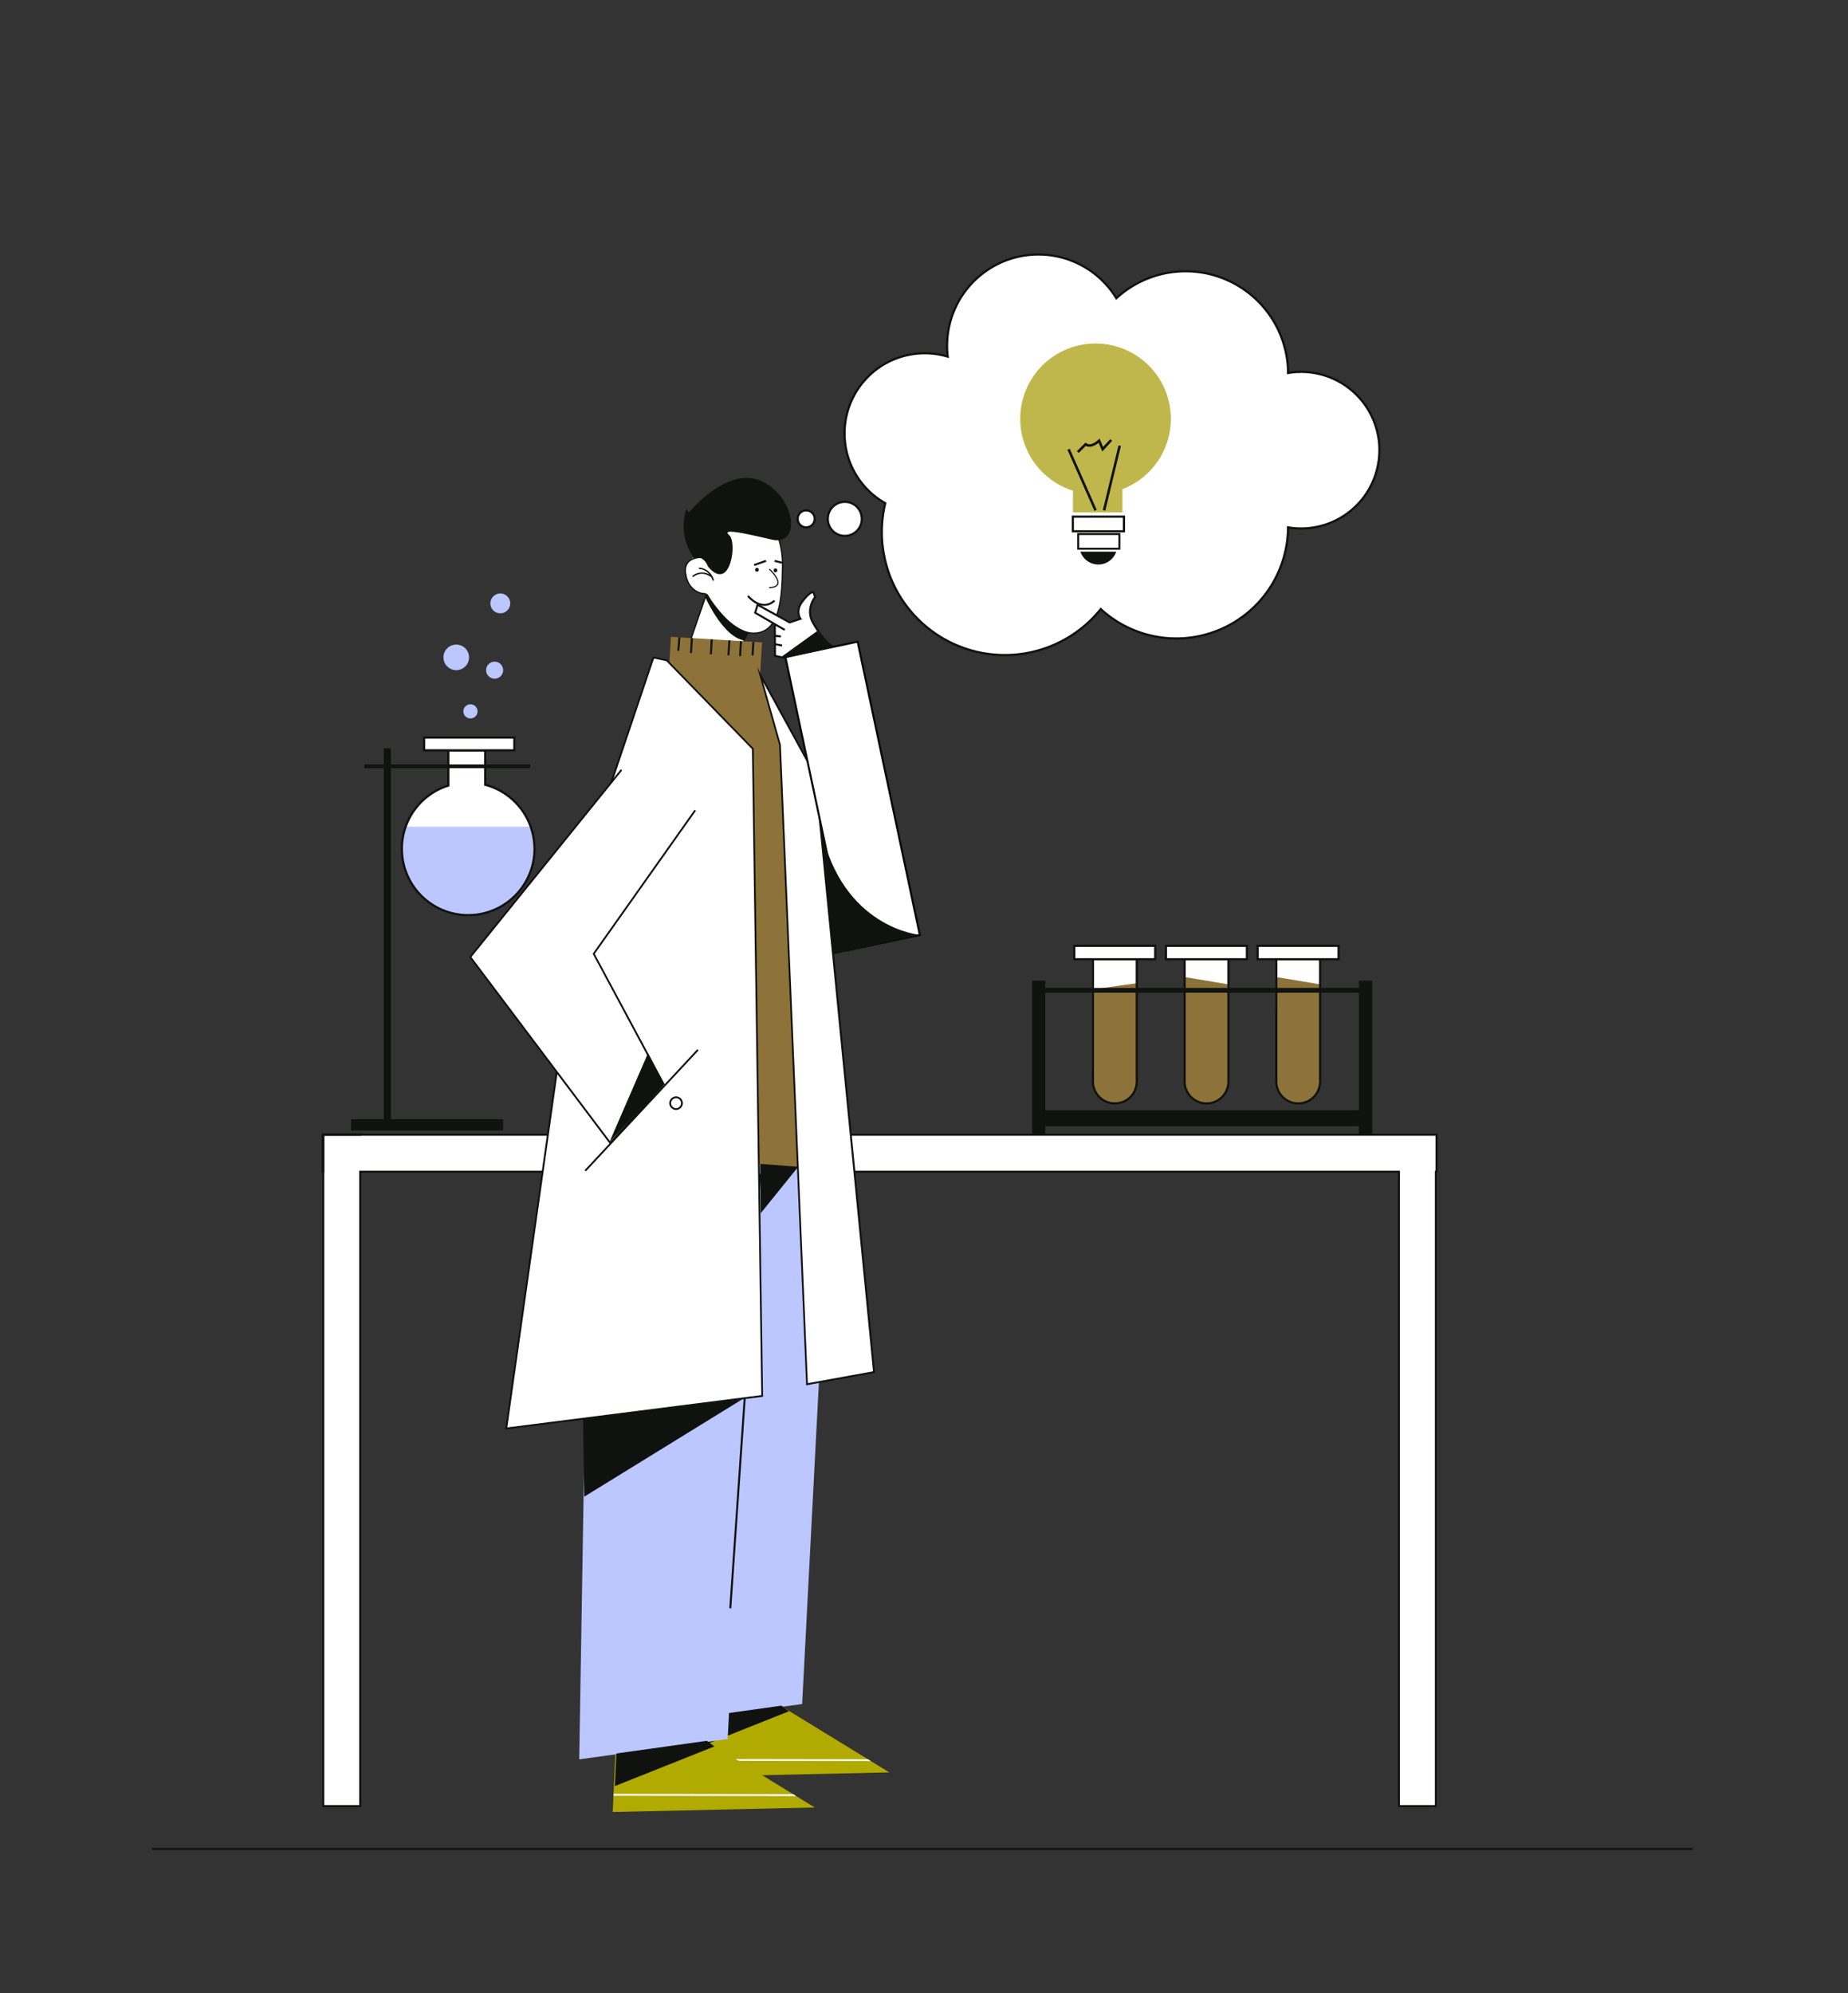 <svg xmlns="http://www.w3.org/2000/svg" viewBox="0 0 927.29 1000"><rect x="0" y="0" width="927.29" height="1000" fill="#333333" stroke="none"/><title>Mesa de trabajo 58</title><g id="Capa_4" data-name="Capa 4"><path d="M224.94,376.65v17.77a31.7,31.7,0,0,0-20.38,17.64,34.23,34.23,0,0,0-.11,27.44s6.41,15.39,22.51,18.66c0,0,12.89,2.79,21.68-2s12.72-9.92,12.72-9.92l3.92-6.72s2.43-5.76,2.49-8.91,1.25-8.61-1.72-17.16-11-16.1-22.4-19.91l-.17-16.87Z" fill="#fff"/><polygon points="547.95 481.5 547.95 482.22 547.95 535.5 570.41 535.5 570.41 481.68 547.95 481.5" fill="#fff"/><path d="M594.47,481.33v32.79h22.09V481.68S594.29,481.5,594.47,481.33Z" fill="#fff"/><path d="M640.09,481.68v24.78h22.45v-25S640.09,481.15,640.09,481.68Z" fill="#fff"/></g><g id="Capa_1" data-name="Capa 1"><path d="M692.15,225.88a39.27,39.27,0,0,1-45.82,38.73,56.1,56.1,0,0,1-94,41A61.73,61.73,0,0,1,444.2,252.48,40.22,40.22,0,0,1,464,177.25a39.67,39.67,0,0,1,11.54,1.69,44.24,44.24,0,0,1-.32-5.43,45.83,45.83,0,0,1,84.94-23.87,51.43,51.43,0,0,1,86.19,37.51,39.27,39.27,0,0,1,45.82,38.73Z" fill="#fff" stroke="#10120f" stroke-miterlimit="10" stroke-width="1.1"/><circle cx="423.91" cy="260.34" r="8.55" fill="#fff" stroke="#10120f" stroke-miterlimit="10" stroke-width="1.1"/><circle cx="404.52" cy="260.34" r="4.28" fill="#fff" stroke="#10120f" stroke-miterlimit="10" stroke-width="1.1"/><path d="M204.09,414.8h62a36.12,36.12,0,0,1-6.42,33.33s-11.05,15.5-34.75,9.44C224.94,457.57,192.68,446,204.09,414.8Z" fill="#bcc7ff"/><path d="M594.48,490.24l22,3.68v49.31s-.23,11.17-12.11,10.45c0,0-8.44.72-9.75-9.86Z" fill="#8d7339"/><path d="M548.32,496.42l22.1-3.09v49.3s-.24,11.17-12.12,10.46c0,0-8.44.71-9.75-9.86Z" fill="#8d7339"/><polygon points="720.82 569.37 720.82 587.9 720.5 587.9 720.5 906.2 701.97 906.2 701.97 587.9 180.74 587.9 180.74 906.2 162.21 906.2 162.21 569.37 720.82 569.37" fill="#fff" stroke="#10120f" stroke-miterlimit="10"/><rect x="162.21" y="569.2" width="18.53" height="0.17" fill="#fff" stroke="#10120f" stroke-miterlimit="10"/><polygon points="346.03 322.63 354.27 298.41 361.84 310.35 374.86 318.81 371.61 324.3 346.03 322.63" fill="#fff"/><path d="M371.78,324.62l-26.18-1.71,8.61-25.24,8,11.72,13.57,8.09Zm-25.32-2.28,25,1.64,3-5.07-12.85-8.39-7.37-10.74Z" fill="#10120f"/><path d="M392.66,284.09c-.22,18.22-1.82,33.78-14.71,33.63s-30.47-24.23-30.25-42.45,9.13-24.61,22-24.45S392.88,265.87,392.66,284.09Z" fill="#fff"/><path d="M378.14,318H378c-13.36-.16-30.78-24.54-30.56-42.76.1-8.74,2.24-15.24,6.35-19.34,3.61-3.6,8.83-5.43,15.53-5.43h.45c6.34.08,12.25,3.63,16.64,10s6.71,14.72,6.61,23.59C392.76,301.27,391.44,318,378.14,318Zm-8.87-66.91c-6.53,0-11.6,1.77-15.09,5.25-4,4-6.07,10.34-6.17,18.9-.21,17.57,17.14,42,29.95,42.14h.18c12.73,0,14-16.46,14.2-33.32.11-8.75-2.2-17-6.49-23.23s-10-9.66-16.14-9.73Z" fill="#10120f"/><path d="M385.93,295.14v-.57c2.31-.06,3.68-.6,4.06-1.61.94-2.51-4.09-7.16-4.14-7.21l.39-.42c.22.2,5.35,5,4.28,7.82C390.05,294.4,388.5,295.07,385.93,295.14Z" fill="#10120f"/><path d="M354.24,298h0a10.05,10.05,0,0,1-9.89-10.13l-.64-.85c.07-5.51,5.27-9.11,10.78-9h0a10,10,0,0,1,9.89,10.13h0A10,10,0,0,1,354.24,298Z" fill="#fff"/><path d="M358.25,291.19l-.68.2a10.11,10.11,0,0,0-.66-1.72c-5.09-3.86-9.1-.13-9.14-.09l-.49-.51a7.58,7.58,0,0,1,8.73-.82,7.28,7.28,0,0,0-5.34-2.78v-.71A8.37,8.37,0,0,1,358.25,291.19Z" fill="#10120f"/><path d="M354.12,298.31c-6.09,0-8.85-5.4-8.87-5.46-.13-.23-3.16-6-.94-10,1.19-2.14,3.63-3.35,7.27-3.59l0,.7c-3.38.23-5.63,1.31-6.69,3.23-2,3.67.91,9.29.94,9.34s2.6,5.08,8.25,5.08h.12v.7Z" fill="#10120f"/><path d="M353.89,299.65s8.84,19.94,19.46,21.66l1.19-1.66.88-2.09a25.09,25.09,0,0,1-11.57-7.68s-7.87-8.72-9.44-12Z" fill="#10120f"/><polygon points="446.26 889.3 344.82 891.55 346.64 851.49 382.48 850.22 435.48 882.7 436.97 883.61 446.26 889.3" fill="#b1aa00"/><path d="M333.3,545.12l-5.28,320L402.5,855l15.12-290.45S348.88,519.74,333.3,545.12Z" fill="#bcc7ff"/><polygon points="436.97 883.61 346.09 883.46 346.09 882.55 435.48 882.7 436.97 883.61" fill="#fff"/><polygon points="346.63 862.19 345.89 878.54 395.84 858.65 392.03 855.82 346.63 862.19" fill="#10120f"/><polygon points="408.88 906.92 307.45 909.17 307.82 901.03 307.86 900.06 309.27 869.11 345.1 867.84 397.94 900.21 399.52 901.19 408.88 906.92" fill="#b1aa00"/><path d="M295.93,562.74l-5.28,320,74.48-10.17,15.12-290.45S311.51,537.36,295.93,562.74Z" fill="#bcc7ff"/><polygon points="399.52 901.19 307.82 901.03 307.86 900.06 397.94 900.21 399.52 901.19" fill="#fff"/><rect x="264.68" y="697.44" width="218.47" height="1" transform="translate(-347.95 1023.29) rotate(-86.08)" fill="#10120f"/><polygon points="309.26 879.81 308.52 896.17 358.47 876.27 354.66 873.45 309.26 879.81" fill="#10120f"/><polygon points="425 587.77 370.65 583.12 281.87 575.9 295.73 434.26 296.16 431.58 328.97 334.22 335.74 334.77 336.67 319.53 382.39 322.33 381.4 338.5 409.19 389.25 425 587.77" fill="#8d7339"/><rect x="343.19" y="323.41" width="7.48" height="1" transform="translate(2.29 650.25) rotate(-86.47)" fill="#10120f"/><rect x="353.15" y="324.02" width="7.48" height="1" transform="translate(11.03 660.76) rotate(-86.47)" fill="#10120f"/><rect x="362.01" y="324.56" width="7.48" height="1" transform="translate(18.81 670.12) rotate(-86.47)" fill="#10120f"/><rect x="367.82" y="324.91" width="7.48" height="1" transform="translate(23.91 676.26) rotate(-86.47)" fill="#10120f"/><rect x="374.41" y="324.94" width="6.78" height="1" transform="translate(29.73 682.51) rotate(-86.47)" fill="#10120f"/><rect x="337.28" y="322.67" width="6.78" height="1" transform="translate(-9.68 635.83) rotate(-85.24)" fill="#10120f"/><polygon points="334.6 331.38 377.74 375.71 382.45 700.42 254.04 716.73 295.08 427.25 327.89 329.89 334.6 331.38" fill="#fff"/><path d="M253.51,717.25l.08-.58,41-289.49,33-97.81,7.23,1.6,43.36,44.55v.18l4.71,325.12Zm74.68-386.83-32.69,97L254.57,716.21,382,700l-4.7-324.14-42.92-44.1Z" fill="#10120f"/><polygon points="381.4 338.5 391.37 373.71 404.93 694.56 438.56 688.45 409.19 389.25 381.4 338.5" fill="#fff"/><path d="M404.5,695.09l0-.51-13.56-320.8-11-39,29.76,54.42,29.41,299.6ZM382.92,342.21l8.9,31.48L405.36,694l32.71-5.94L408.75,389.39Z" fill="#10120f"/><path d="M311.89,386.3l-.17.14L236,480.2l70.21,93.27L333,543.93l-35.07-65.36,50.91-72" fill="#fff"/><polygon points="306.16 574.17 235.41 480.19 235.63 479.91 311.4 386.12 311.61 385.95 312.17 386.65 312.06 386.74 236.55 480.21 306.23 572.76 332.44 543.87 297.39 478.53 297.55 478.31 348.46 406.32 349.2 406.84 298.44 478.6 333.54 544 306.16 574.17" fill="#10120f"/><line x1="293.65" y1="587.38" x2="350.25" y2="526.69" fill="#fff"/><rect x="280.45" y="556.59" width="82.99" height="0.9" transform="translate(-305.07 412.86) rotate(-47.02)" fill="#10120f"/><circle cx="339.23" cy="553.52" r="2.94" fill="#fff"/><path d="M339.23,556.91a3.39,3.39,0,1,1,3.39-3.39A3.39,3.39,0,0,1,339.23,556.91Zm0-5.88a2.49,2.49,0,1,0,2.49,2.49A2.49,2.49,0,0,0,339.23,551Z" fill="#10120f"/><polygon points="305.78 573.1 325.18 528.38 332.99 543.93 305.78 573.1" fill="#10120f"/><rect x="76.24" y="927.2" width="773.14" height="1" fill="#10120f"/><rect x="378.21" y="281.95" width="6.35" height="1" transform="translate(-72.7 144.46) rotate(-19.62)" fill="#10120f"/><rect x="390" y="279.93" width="1" height="3.84" transform="translate(22.36 592.34) rotate(-75.96)" fill="#10120f"/><polygon points="292.56 711.6 293.16 750.97 372.5 702.06 292.56 711.6" fill="#10120f"/><polygon points="381.44 583.95 400.53 585.44 381.74 608.7 381.44 583.95" fill="#10120f"/><path d="M355.26,284.27s-2-5.94-7-4.19a27.5,27.5,0,0,1-3.75-24.95s.62,2.68,1.92,1.21,19.84-23.07,36.46-14.56,19.14,32.42,4.19,28.93-25.17-5.63-21.13-2.14S366.55,297.67,355.26,284.27Z" fill="#10120f"/><circle cx="379.83" cy="285.88" r="0.95" fill="#10120f"/><circle cx="389.1" cy="286.17" r="0.95" fill="#10120f"/><path d="M375.32,299s6.65,8.32,13.3,2.38" fill="none" stroke="#10120f" stroke-miterlimit="10"/><path d="M393.74,316.05l-14.81-8.61,1.22-4,16.07,8.86,5.46-1.81s-2.9-3.69,1-8.79,5.41-4.65,5.41-4.65l.9,2.51S404,305.71,408,312.61s7,10,10.22,12.13l-6.34,9.2-23-4.87-.1-15.85" fill="#fff" stroke="#10120f" stroke-miterlimit="10"/><line x1="388.95" y1="319.02" x2="391.85" y2="319.36" fill="none" stroke="#10120f" stroke-miterlimit="10"/><line x1="389.14" y1="323.27" x2="392.44" y2="323.87" fill="none" stroke="#10120f" stroke-miterlimit="10"/><rect x="409.3" y="324.14" width="37.07" height="150.42" transform="translate(-73.54 97.45) rotate(-11.97)" fill="#fff" stroke="#050505" stroke-miterlimit="10"/><path d="M418.21,478.83l43.36-9.76s-38.91-3.25-49.6-53.15Z" fill="#10120f"/><path d="M392.19,329.49,410,316.65s5.11,7.08,8.17,8.09l-23.85,5.46Z" fill="#10120f"/><path d="M587.51,210.13a37.8,37.8,0,0,1-24.28,35.3v11.66H538.39v-10.9a37.79,37.79,0,1,1,49.12-36.06Z" fill="#c0b74c"/><line x1="549.73" y1="256.06" x2="536.19" y2="225.41" fill="none" stroke="#10120f" stroke-miterlimit="10" stroke-width="1.27"/><line x1="554.01" y1="256.06" x2="561.85" y2="223.62" fill="none" stroke="#10120f" stroke-miterlimit="10" stroke-width="1.27"/><path d="M540.82,226.83l3.92-3.92c2.85,2.14,6.77-1.78,6.77-1.78l1.79,4.28,4.27-4.64" fill="none" stroke="#10120f" stroke-miterlimit="10" stroke-width="1.27"/><path d="M560.12,276.8a9.51,9.51,0,0,1-18,0Z" fill="#10120f"/><rect x="538.33" y="259.23" width="25.66" height="7.35" fill="#fff" stroke="#10120f" stroke-miterlimit="10" stroke-width="1.09"/><rect x="541" y="267.96" width="20.67" height="7.35" fill="#fff" stroke="#10120f" stroke-miterlimit="10" stroke-width="0.98"/><rect x="161.93" y="569.37" width="0.28" height="18.53" fill="#fff" stroke="#10120f" stroke-miterlimit="10"/><path d="M548.32,481h22.1a0,0,0,0,1,0,0v61.66a11,11,0,0,1-11,11h0a11,11,0,0,1-11-11V481A0,0,0,0,1,548.32,481Z" fill="none" stroke="#10120f" stroke-miterlimit="10" stroke-width="1.1"/><rect x="539.05" y="474.55" width="40.63" height="6.77" fill="#fff" stroke="#10120f" stroke-miterlimit="10" stroke-width="1.1"/><path d="M594.32,481h22.1a0,0,0,0,1,0,0v61.66a11,11,0,0,1-11,11h0a11,11,0,0,1-11-11V481A0,0,0,0,1,594.32,481Z" fill="none" stroke="#10120f" stroke-miterlimit="10" stroke-width="1.1"/><rect x="585.05" y="474.55" width="40.63" height="6.77" fill="#fff" stroke="#10120f" stroke-miterlimit="10" stroke-width="1.1"/><path d="M640.48,490.24l22,3.68v49.31s-.23,11.17-12.11,10.45c0,0-8.44.72-9.75-9.86Z" fill="#8d7339"/><path d="M640.32,481h22.1a0,0,0,0,1,0,0v61.66a11,11,0,0,1-11,11h0a11,11,0,0,1-11-11V481a0,0,0,0,1,0,0Z" fill="none" stroke="#10120f" stroke-miterlimit="10" stroke-width="1.1"/><rect x="631.05" y="474.55" width="40.63" height="6.77" fill="#fff" stroke="#10120f" stroke-miterlimit="10" stroke-width="1.1"/><path d="M681.89,492.05v3.65H524.54v-3.65h-6.65v77h6.65v-3.95H681.89V569h6.65v-77Zm0,65H524.54V498.08H681.89Z" fill="#10120f"/><polygon points="196.15 385.45 196.15 561.53 252.46 561.53 252.46 567.23 176.19 567.23 176.19 561.53 192.58 561.53 192.58 385.45 182.84 385.45 182.84 383.55 192.58 383.55 192.58 375.47 196.15 375.47 196.15 383.55 266.01 383.55 266.01 385.45 196.15 385.45" fill="#10120f"/><path d="M268.19,425.91a33.27,33.27,0,1,1-43.25-31.74V376.49h18.53v17.27A33.28,33.28,0,0,1,268.19,425.91Z" fill="none" stroke="#10120f" stroke-miterlimit="10" stroke-width="1.1"/><rect x="212.82" y="370.07" width="45.27" height="6.42" fill="#fff" stroke="#10120f" stroke-miterlimit="10" stroke-width="1.1"/><circle cx="236.07" cy="356.93" r="3.56" fill="#bcc7ff"/><circle cx="248.19" cy="336.26" r="4.28" fill="#bcc7ff"/><circle cx="228.94" cy="329.84" r="6.42" fill="#bcc7ff"/><circle cx="251.04" cy="302.75" r="4.99" fill="#bcc7ff"/></g></svg>